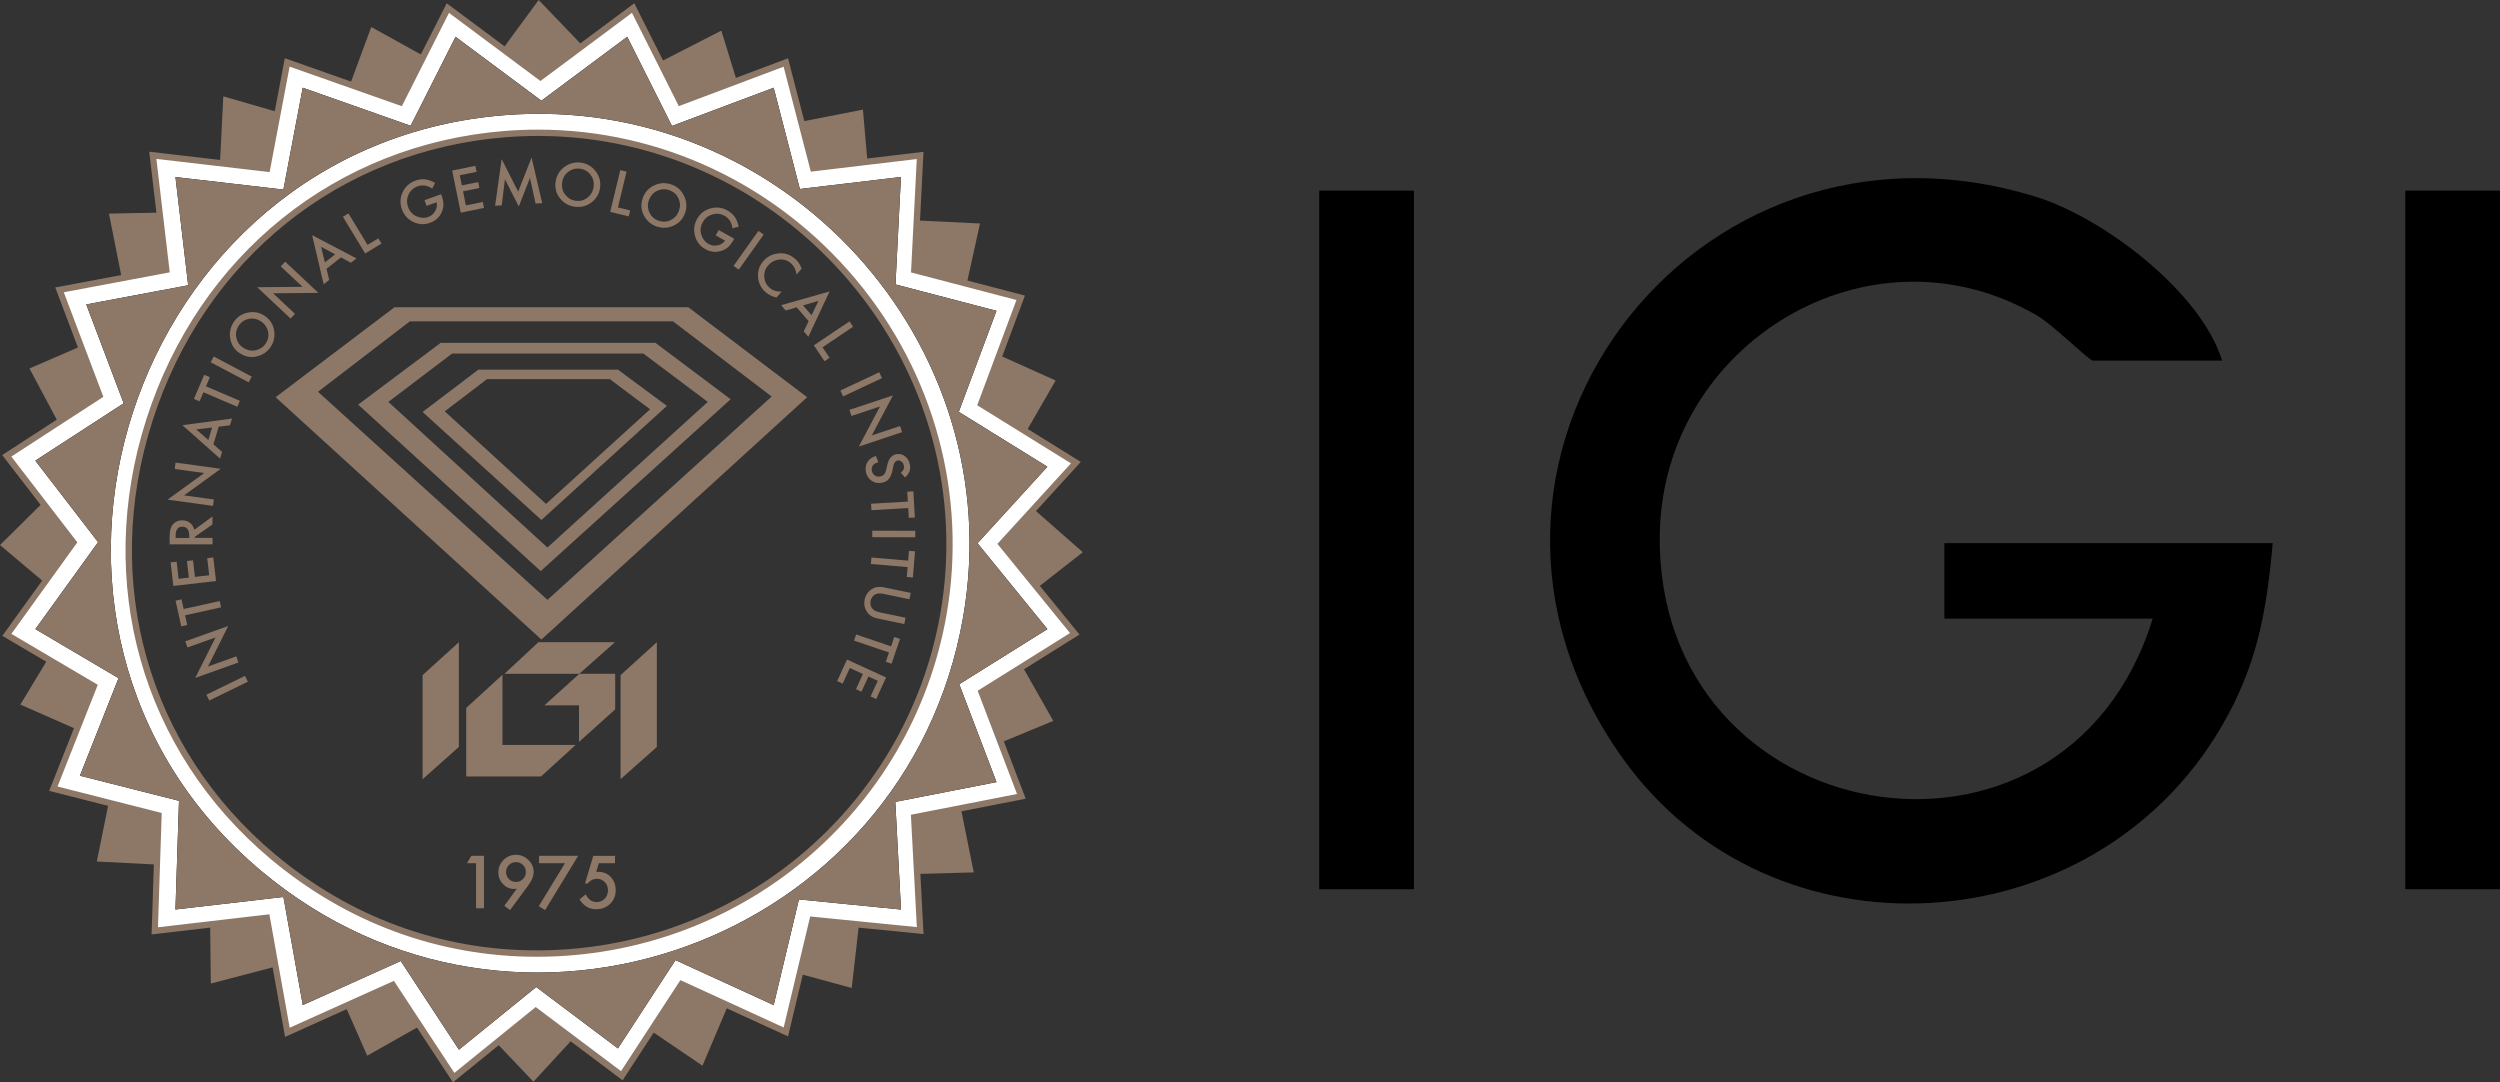 <svg viewBox="0 0 395 171" height="171" width="395" xmlns="http://www.w3.org/2000/svg" data-name="Layer 1" id="Layer_1">
  <rect x="0" y="0" width="395" height="171" fill="#333333" stroke="none"/>
  <path fill="#8d7868" d="M50.97,150.77l-17.66,4.63-.2-18.38-17.81-.9,3.61-17.89-15.69-6.91,9-14.91L0,86.12l12.79-12.65-8.13-15.25,16.03-6.95-3.47-17.52,17.16-.34.9-18.19,17.46,5.06,5.92-16.01,16.57,9.17L85.11,0l12.62,13.16,16.24-8.32,4.9,15.9,17.47-3.42,1.5,17.18,17,.81-3.9,17.69,15.85,7.12-8.94,15.5,13.23,11.63-13.7,10.73,9.04,15.92-16.04,6.64,3.47,17.3-17.25.46-2.03,17.8-16.48-4.48-7.1,16.76-15-10.18-11.71,12.71-11.72-12.33-14.54,8.22-7.05-16.03ZM95.9,21.79c-1.67-.28-3.38-.5-5.08-.65-26.45-2.34-50.6,11.18-63.01,35.27-12.31,23.88-9.32,51.17,7.81,71.22,10.14,11.87,23.48,19.48,38.58,22.02h0c31.32,5.26,61.7-12.47,72.24-42.17,6.37-17.95,4.43-37.75-5.33-54.33-9.86-16.76-26.33-28.18-45.21-31.35Z"></path>
  <path fill="#fff" d="M62.07,155.62l-16.65,7.49-3.24-18.09-17.71,2.06.6-18.24-16.62-4.22,6.41-16.2-13.76-8.12,10.52-14.6-10.54-13.69,14.65-9.51-6.32-16.7,16.87-3.18-2.13-18.09,18.06,2.1,3.18-16.77,17.86,6.3,7.52-14.88,14.63,10.89,14.64-10.9,7.46,14.87,16.66-6.27,4.32,16.69,16.9-2.01-.92,18.09,16.81,4.39-6.25,16.77,14.97,9.28-11.73,12.85,11.55,14.2-14.72,9.2,6.28,16.48-16.93,3.31.94,17.89-17-1.69-4.23,17.71-16.48-7.55-9.44,14.47-13.6-10.22-12.97,10.51-9.61-14.64ZM85.02,20.98c-1.7,0-3.42.07-5.12.2-26.47,2.08-48.05,19.4-56.3,45.22-8.18,25.59-.71,52.01,19.5,68.94,11.97,10.03,26.38,15.32,41.69,15.33h0c31.76,0,58.79-22.52,64.26-53.55,3.31-18.76-1.89-37.96-14.25-52.7-12.49-14.89-30.64-23.43-49.78-23.43Z"></path>
  <path fill="#8d7868" d="M71.56,171l-9.68-14.75-16.84,7.58-3.27-18.26-17.82,2.07.6-18.42-16.78-4.26,6.46-16.33L.37,100.46l10.63-14.74L.35,71.9l14.77-9.59-6.39-16.89,17-3.2-2.15-18.25,18.22,2.12,3.2-16.89,17.99,6.34,7.59-15.02,14.81,11.02L100.22.51l7.53,15,16.76-6.3,4.35,16.81,17.05-2.03-.92,18.28,16.95,4.43-6.3,16.9,15.13,9.38-11.85,12.98,11.64,14.3-14.85,9.29,6.35,16.65-17.09,3.34.95,18.04-17.14-1.7-4.27,17.87-16.64-7.62-9.5,14.56-13.71-10.3-13.1,10.62ZM62.25,154.99l9.54,14.53,12.85-10.41,13.48,10.13,9.38-14.38,16.32,7.48,4.19-17.54,16.85,1.68-.94-17.75,16.77-3.28-6.22-16.31,14.59-9.12-11.47-14.09,11.62-12.72-14.81-9.18,6.2-16.63-16.66-4.36.91-17.91-16.74,1.99-4.3-16.58-16.56,6.23-7.4-14.74-14.46,10.77-14.45-10.76-7.45,14.74-17.73-6.25-3.16,16.66-17.89-2.08,2.11,17.92-16.74,3.15,6.25,16.52-14.54,9.44,10.43,13.55-10.42,14.46,13.65,8.05-6.36,16.07,16.46,4.18-.59,18.06,17.6-2.05,3.21,17.92,16.45-7.4ZM84.79,151.17c-15.43,0-29.96-5.34-42.02-15.44-20.37-17.06-27.9-43.69-19.65-69.48,8.32-26.01,30.06-43.48,56.74-45.57,1.71-.13,3.45-.2,5.16-.2,19.29,0,37.57,8.61,50.16,23.61,12.46,14.85,17.69,34.21,14.36,53.11-5.51,31.27-32.74,53.97-64.75,53.97ZM85.02,21.48c-1.68,0-3.39.07-5.08.2-26.27,2.06-47.67,19.25-55.86,44.87-8.12,25.4-.71,51.61,19.34,68.4,11.87,9.95,26.18,15.21,41.37,15.21,31.53,0,58.34-22.35,63.77-53.14,3.28-18.61-1.87-37.67-14.14-52.29-12.4-14.78-30.4-23.25-49.4-23.25Z"></path>
  <path d="M165.49,73.74l-11.04,12.09,11.04,13.57-13.93,8.71,5.89,15.46-15.99,3.13.9,17.01-16.13-1.6-3.99,16.7-15.51-7.11-9.1,13.95-12.91-9.7-12.21,9.9-9.19-14.01-15.48,6.96-3.06-17.08-17.06,1.98.56-17.17-15.65-3.97,6.1-15.41-13.14-7.75,9.91-13.74-9.92-12.88,13.96-9.06-5.91-15.62,16.1-3.03-2.01-17.1,17.06,1.98,3.05-16.09,17.05,6.01,7.1-14.05,13.56,10.09,13.56-10.1,7.07,14.09,16.07-6.04,4.14,16,15.97-1.9-.86,16.98,15.95,4.17-5.95,15.96,13.99,8.67ZM79.81,18.19C20.26,22.86-4.7,99.1,41.31,137.64c40.27,33.73,101.79,11.29,110.84-40.01,7.68-43.56-28.45-82.88-72.34-79.44Z"></path>
  <path fill="#8d7868" d="M165.49,73.74l-11.04,12.09,11.04,13.57-13.93,8.71,5.89,15.46-15.99,3.13.9,17.01-16.13-1.6-3.99,16.7-15.51-7.11-9.1,13.95-12.91-9.7-12.21,9.9-9.19-14.01-15.48,6.96-3.06-17.08-17.06,1.98.56-17.17-15.65-3.97,6.1-15.41-13.14-7.75,9.91-13.74-9.92-12.88,13.96-9.06-5.91-15.62,16.1-3.03-2.01-17.1,17.06,1.98,3.05-16.09,17.05,6.01,7.1-14.05,13.56,10.09,13.56-10.1,7.07,14.09,16.07-6.04,4.14,16,15.97-1.9-.86,16.98,15.95,4.17-5.95,15.96,13.99,8.67ZM79.81,18.19C20.26,22.86-4.7,99.1,41.31,137.64c40.27,33.73,101.79,11.29,110.84-40.01,7.68-43.56-28.45-82.88-72.34-79.44Z"></path>
  <g>
    <path fill-rule="evenodd" fill="#8d7868" d="M108.76,48.55h-46.44l-18.77,14.21,41.99,38.29,41.99-38.29-18.77-14.21ZM50.23,61.91l14.53-11.14h41.57l15.59,11.88-35.42,32.13-36.26-32.88Z"></path>
    <path fill-rule="evenodd" fill="#8d7868" d="M103.56,54.17h-33.93l-13.04,9.76,28.84,26.3,30.01-27.15-11.88-8.91ZM61.36,63.5l10.07-7.64h30.22l10.18,7.64-25.34,23.01-25.13-23.01Z"></path>
    <path fill-rule="evenodd" fill="#8d7868" d="M97.63,58.41h-22.06l-8.8,6.68,18.77,17.07,19.83-18.03-7.74-5.73ZM70.27,64.99l6.68-5.09h19.4l6.36,4.77-16.44,14.95-16.01-14.64Z"></path>
    <polygon fill-rule="evenodd" fill="#8d7868" points="66.77 123.11 72.5 118.02 72.5 101.47 66.77 106.67 66.77 123.11 66.77 123.11"></polygon>
    <polygon fill-rule="evenodd" fill="#8d7868" points="98.05 123.11 103.78 118.02 103.78 101.47 98.05 106.67 98.05 123.11 98.05 123.11"></polygon>
    <polygon fill-rule="evenodd" fill="#8d7868" points="79.39 106.61 73.66 111.86 73.66 122.68 85.48 122.68 90.95 117.7 79.39 117.7 79.39 106.61 79.39 106.61"></polygon>
    <polygon fill-rule="evenodd" fill="#8d7868" points="85.06 101.47 79.71 106.46 91.53 106.46 97.15 101.47 85.06 101.47 85.06 101.47"></polygon>
    <polygon fill-rule="evenodd" fill="#8d7868" points="86.02 111.44 91.48 111.44 91.48 117.22 97.2 112.08 97.2 106.46 91.53 106.46 86.02 111.44 86.02 111.44"></polygon>
  </g>
  <g>
    <path fill="#8d7868" d="M75.21,136.39h-1.43l.69-1.17h2v8.29h-1.25v-7.12Z"></path>
    <path fill="#8d7868" d="M80.6,143.8l-.92-.68,1.98-2.7c-.11.01-.2.03-.27.03-.08,0-.14,0-.18,0-.67,0-1.25-.26-1.74-.77-.49-.51-.73-1.12-.73-1.84,0-.76.27-1.41.81-1.96.54-.54,1.2-.82,1.96-.82s1.41.27,1.97.81c.56.53.84,1.16.84,1.89,0,.64-.27,1.34-.82,2.09l-2.9,3.93ZM79.95,137.76c0,.45.15.82.46,1.13.31.31.68.46,1.11.46s.8-.15,1.11-.46c.31-.31.46-.68.46-1.11s-.15-.8-.46-1.11c-.3-.3-.67-.46-1.11-.46s-.8.15-1.1.46c-.31.31-.46.67-.46,1.09Z"></path>
    <path fill="#8d7868" d="M89.26,136.39h-4.09v-1.17h6.18l-5.23,8.58-.99-.63,4.14-6.78Z"></path>
    <path fill="#8d7868" d="M97.17,136.39h-2.56l-.41,1.38c.06,0,.12-.01.17-.02.06,0,.11,0,.15,0,.81,0,1.47.27,1.98.82.52.54.78,1.23.78,2.08s-.29,1.59-.88,2.16c-.59.57-1.33.85-2.22.85-1.1,0-1.97-.52-2.6-1.55l.95-.8c.26.44.52.76.79.94.27.18.59.27.97.27.5,0,.92-.18,1.26-.53.34-.36.51-.8.51-1.32s-.17-.96-.5-1.3c-.34-.35-.76-.52-1.26-.52-.56,0-1.05.25-1.46.74h-.41l1.31-4.36h3.43v1.17Z"></path>
  </g>
  <g>
    <path fill="#8d7868" d="M32.61,109.76l6.1-2.97.45.92-6.1,2.97-.45-.92Z"></path>
    <path fill="#8d7868" d="M37.67,104.67l-6.82,2.44,3.21-6.4-4.44,1.59-.34-.97,6.78-2.42-3.2,6.4,4.47-1.6.34.97Z"></path>
    <path fill="#8d7868" d="M29.03,96.22l5.68-1.26.22,1-5.69,1.26.34,1.52-.94.21-.9-4.04.94-.21.34,1.52Z"></path>
    <path fill="#8d7868" d="M27.91,88.75l.31,2.7,1.62-.19-.3-2.62.96-.11.3,2.62,2.25-.26-.31-2.7.96-.11.43,3.72-6.74.78-.43-3.72.96-.11Z"></path>
    <path fill="#8d7868" d="M30.68,83.72l2.89-2.11v1.25s-2.77,1.94-2.77,1.94v.18s2.78,0,2.78,0v1.02s-6.78.01-6.78.01v-1.2c0-.9.16-1.54.5-1.94.37-.44.87-.66,1.48-.66.48,0,.89.14,1.24.41s.57.64.67,1.09ZM29.9,85v-.33c0-.97-.37-1.45-1.11-1.45-.69,0-1.04.47-1.04,1.42v.36s2.15,0,2.15,0Z"></path>
    <path fill="#8d7868" d="M33.65,79.93l-7.18-.99,5.8-4.2-4.67-.64.14-1.01,7.13.98-5.79,4.2,4.71.65-.14,1.01Z"></path>
    <path fill="#8d7868" d="M34.55,67.42l-.83,2.78,1.36,1.2-.31,1.06-5.95-5.28,7.84-1.05-.32,1.07-1.78.21ZM33.51,67.54l-2.5.31,1.91,1.67.59-1.98Z"></path>
    <path fill="#8d7868" d="M32.54,61.04l5.36,2.29-.4.94-5.36-2.29-.61,1.43-.89-.38,1.63-3.81.89.38-.61,1.43Z"></path>
    <path fill="#8d7868" d="M33.77,56.33l6,3.17-.48.91-6-3.17.48-.91Z"></path>
    <path fill="#8d7868" d="M37.82,55.77c-.79-.54-1.27-1.29-1.44-2.26-.17-.96.02-1.85.57-2.66.55-.8,1.3-1.29,2.26-1.47.96-.18,1.84,0,2.64.55.81.55,1.29,1.31,1.46,2.27.17.96-.03,1.85-.59,2.67-.49.72-1.19,1.2-2.08,1.43-.99.25-1.93.08-2.83-.54ZM38.42,54.93c.62.42,1.27.56,1.95.42.68-.14,1.21-.48,1.58-1.02.4-.59.54-1.22.41-1.9-.14-.69-.5-1.23-1.09-1.63-.6-.41-1.23-.55-1.91-.43-.68.12-1.22.47-1.62,1.06-.4.58-.53,1.21-.4,1.89.13.68.49,1.22,1.08,1.62Z"></path>
    <path fill="#8d7868" d="M45.92,50.34l-5.28-4.96,7.16-.06-3.44-3.23.7-.75,5.24,4.93-7.15.07,3.46,3.25-.7.75Z"></path>
    <path fill="#8d7868" d="M53.87,40.67l-2.28,1.8.42,1.76-.87.68-1.82-7.75,7,3.67-.88.69-1.58-.86ZM52.95,40.18l-2.22-1.19.6,2.47,1.62-1.27Z"></path>
    <path fill="#8d7868" d="M55.05,33.71l3.02,4.98,1.71-1.03.5.82-2.58,1.57-3.52-5.8.88-.53Z"></path>
    <path fill="#8d7868" d="M67.06,31.63l2.64-.94.08.21c.17.48.27.93.28,1.34.01.38-.06.77-.22,1.16-.36.88-.99,1.48-1.91,1.81-.89.32-1.78.27-2.64-.15-.87-.42-1.46-1.09-1.79-2-.33-.93-.29-1.83.13-2.71.42-.88,1.09-1.48,2.02-1.82.5-.18,1-.24,1.51-.19.49.06,1.01.24,1.58.56l-.45.9c-.77-.51-1.54-.63-2.29-.37-.68.24-1.16.68-1.45,1.31-.29.62-.32,1.28-.07,1.97.25.71.72,1.21,1.39,1.49.63.26,1.22.29,1.78.09.48-.17.84-.48,1.11-.94.26-.46.34-.92.22-1.39l-1.59.57-.32-.91Z"></path>
    <path fill="#8d7868" d="M75.31,27.15l-2.67.54.33,1.6,2.59-.53.19.94-2.59.53.45,2.22,2.67-.54.19.94-3.67.75-1.36-6.65,3.67-.75.19.94Z"></path>
    <path fill="#8d7868" d="M78.23,32.5l1.03-7.36,2.61,5.14,2.12-5.4,1.68,7.22-1.05.06-.88-4.05-1.77,4.51-2.19-4.3-.51,4.13-1.06.06Z"></path>
    <path fill="#8d7868" d="M87.79,28.76c.11-.95.55-1.72,1.32-2.33.77-.6,1.64-.85,2.61-.74.96.11,1.74.55,2.35,1.31.61.77.86,1.63.75,2.59-.11.97-.55,1.75-1.32,2.35-.77.6-1.65.84-2.64.73-.87-.1-1.62-.49-2.24-1.17-.69-.75-.97-1.67-.84-2.75ZM88.81,28.89c-.09.75.09,1.39.54,1.92.44.54.99.84,1.64.92.71.08,1.33-.09,1.87-.53.54-.44.86-1.01.94-1.72.08-.72-.09-1.35-.51-1.89-.42-.54-.98-.86-1.69-.94-.7-.08-1.32.1-1.86.53-.54.43-.85,1-.93,1.71Z"></path>
    <path fill="#8d7868" d="M99,27.12l-1.37,5.66,1.94.47-.23.94-2.93-.71,1.6-6.6.99.24Z"></path>
    <path fill="#8d7868" d="M101.59,31.2c.33-.9.95-1.54,1.84-1.94.89-.4,1.8-.43,2.71-.09.91.34,1.56.95,1.97,1.84.41.89.45,1.79.11,2.7-.34.91-.95,1.57-1.84,1.96-.89.4-1.81.42-2.73.08-.82-.31-1.45-.86-1.9-1.68-.49-.9-.54-1.85-.16-2.87ZM102.55,31.57c-.26.7-.24,1.37.06,2,.3.63.76,1.06,1.38,1.28.67.25,1.32.23,1.95-.06.63-.3,1.07-.78,1.32-1.45.25-.68.24-1.33-.05-1.96-.28-.63-.75-1.07-1.42-1.31-.66-.25-1.31-.22-1.93.07-.63.29-1.06.77-1.31,1.44Z"></path>
    <path fill="#8d7868" d="M113.56,36.35l2.45,1.37-.11.2c-.25.44-.52.81-.82,1.09-.28.26-.62.46-1.02.6-.9.31-1.77.23-2.62-.25-.83-.46-1.37-1.16-1.63-2.09-.25-.93-.15-1.82.32-2.66.48-.86,1.19-1.42,2.12-1.68.94-.26,1.84-.16,2.7.33.46.26.84.6,1.14,1.01.28.4.48.92.62,1.55l-.98.25c-.12-.92-.53-1.57-1.23-1.96-.63-.35-1.27-.43-1.94-.23-.66.19-1.17.6-1.53,1.24-.37.66-.44,1.34-.2,2.03.22.64.59,1.11,1.11,1.4.44.25.92.32,1.43.22.52-.1.91-.35,1.19-.75l-1.48-.83.47-.84Z"></path>
    <path fill="#8d7868" d="M120.66,37.07l-3.93,5.53-.83-.59,3.93-5.53.83.59Z"></path>
    <path fill="#8d7868" d="M126.66,42.46l-.8.91c-.12-.76-.42-1.35-.9-1.77-.53-.46-1.13-.66-1.82-.59-.69.06-1.27.36-1.75.9-.47.54-.68,1.15-.64,1.83.04.68.32,1.26.85,1.72.27.24.54.39.81.47.14.05.31.08.49.11.18.02.38.04.6.04l-.81.93c-.66-.14-1.23-.42-1.72-.84-.73-.64-1.13-1.44-1.2-2.4-.07-.96.22-1.81.85-2.53.57-.65,1.29-1.04,2.17-1.18,1.08-.16,2.03.12,2.87.86.46.4.79.91,1,1.54Z"></path>
    <path fill="#8d7868" d="M127.78,50.76l-1.9-2.2-1.74.5-.72-.84,7.65-2.17-3.35,7.16-.73-.85.78-1.62ZM128.23,49.81l1.09-2.27-2.44.71,1.35,1.56Z"></path>
    <path fill="#8d7868" d="M134.79,51.62l-4.83,3.25,1.11,1.66-.8.54-1.68-2.51,5.63-3.78.57.85Z"></path>
    <path fill="#8d7868" d="M139.35,59.75l-6.14,2.88-.43-.93,6.14-2.88.43.93Z"></path>
    <path fill="#8d7868" d="M134.21,64.76l6.88-2.29-3.35,6.33,4.47-1.49.32.97-6.83,2.27,3.34-6.33-4.51,1.5-.32-.97Z"></path>
    <path fill="#8d7868" d="M142.97,75.42l-.64-.73c.24-.2.38-.38.44-.53.07-.16.08-.36.04-.58-.05-.28-.17-.5-.37-.65-.19-.16-.4-.21-.64-.17-.33.06-.54.35-.65.87l-.15.72c-.12.58-.31,1.03-.58,1.34s-.63.51-1.09.59c-.61.11-1.16,0-1.63-.33-.48-.34-.78-.81-.89-1.42-.11-.58-.02-1.09.25-1.53.27-.44.71-.76,1.32-.96l.41.98c-.38.12-.64.25-.77.39-.25.26-.34.59-.26.99.06.31.21.56.46.72.25.17.53.22.86.16.13-.02.25-.06.35-.12.1-.06.19-.13.27-.22s.14-.21.2-.34c.06-.14.11-.29.15-.47l.15-.69c.22-.99.7-1.55,1.44-1.68.5-.09.96.02,1.36.34.41.32.67.77.77,1.34.14.77-.12,1.44-.79,2.01Z"></path>
    <path fill="#8d7868" d="M143.5,80.27l-5.81.34-.06-1.02,5.81-.34-.09-1.56.96-.06.24,4.13-.96.06-.09-1.55Z"></path>
    <path fill="#8d7868" d="M144.61,84.89l-6.79-.02v-1.02s6.79.02,6.79.02v1.02Z"></path>
    <path fill="#8d7868" d="M143.4,89.6l-5.8-.49.09-1.02,5.8.49.13-1.55.96.08-.35,4.13-.96-.08.13-1.55Z"></path>
    <path fill="#8d7868" d="M143.69,94.68l-4-.83c-.57-.12-1.01-.11-1.31.02-.44.2-.71.55-.82,1.06-.11.51,0,.94.33,1.3.22.24.61.42,1.19.54l4,.83-.21,1-4.28-.89c-.7-.15-1.23-.48-1.59-1.01-.4-.6-.53-1.25-.38-1.97.15-.71.53-1.26,1.13-1.65.54-.34,1.17-.44,1.87-.29l4.28.89-.21,1Z"></path>
    <path fill="#8d7868" d="M140.46,103.09l-5.52-1.87.33-.97,5.52,1.87.5-1.48.91.31-1.33,3.92-.91-.31.5-1.47Z"></path>
    <path fill="#8d7868" d="M137.55,110.04l1.14-2.47-1.48-.68-1.1,2.4-.87-.4,1.1-2.4-2.06-.95-1.14,2.47-.87-.4,1.56-3.4,6.17,2.83-1.56,3.4-.87-.4Z"></path>
  </g>
  <g>
    <path d="M307.21,85.81h51.88c-1,11.06-2.51,19.49-8.18,29.14-20.29,34.55-70.93,37.69-94.42,5-33.33-46.39,10.49-105.78,65.2-88.85,10.6,3.28,26.04,14.97,29.4,25.87h-20.44c-.57,0-6.28-5.66-8.81-7.13-26.55-15.39-59.04,4.51-59.59,34.44-.87,47.23,63.93,58.6,77.88,13.46h-32.92v-11.93Z"></path>
    <rect height="110.38" width="14.96" y="30.12" x="208.44"></rect>
    <rect height="110.38" width="14.96" y="30.12" x="380.04"></rect>
  </g>
</svg>